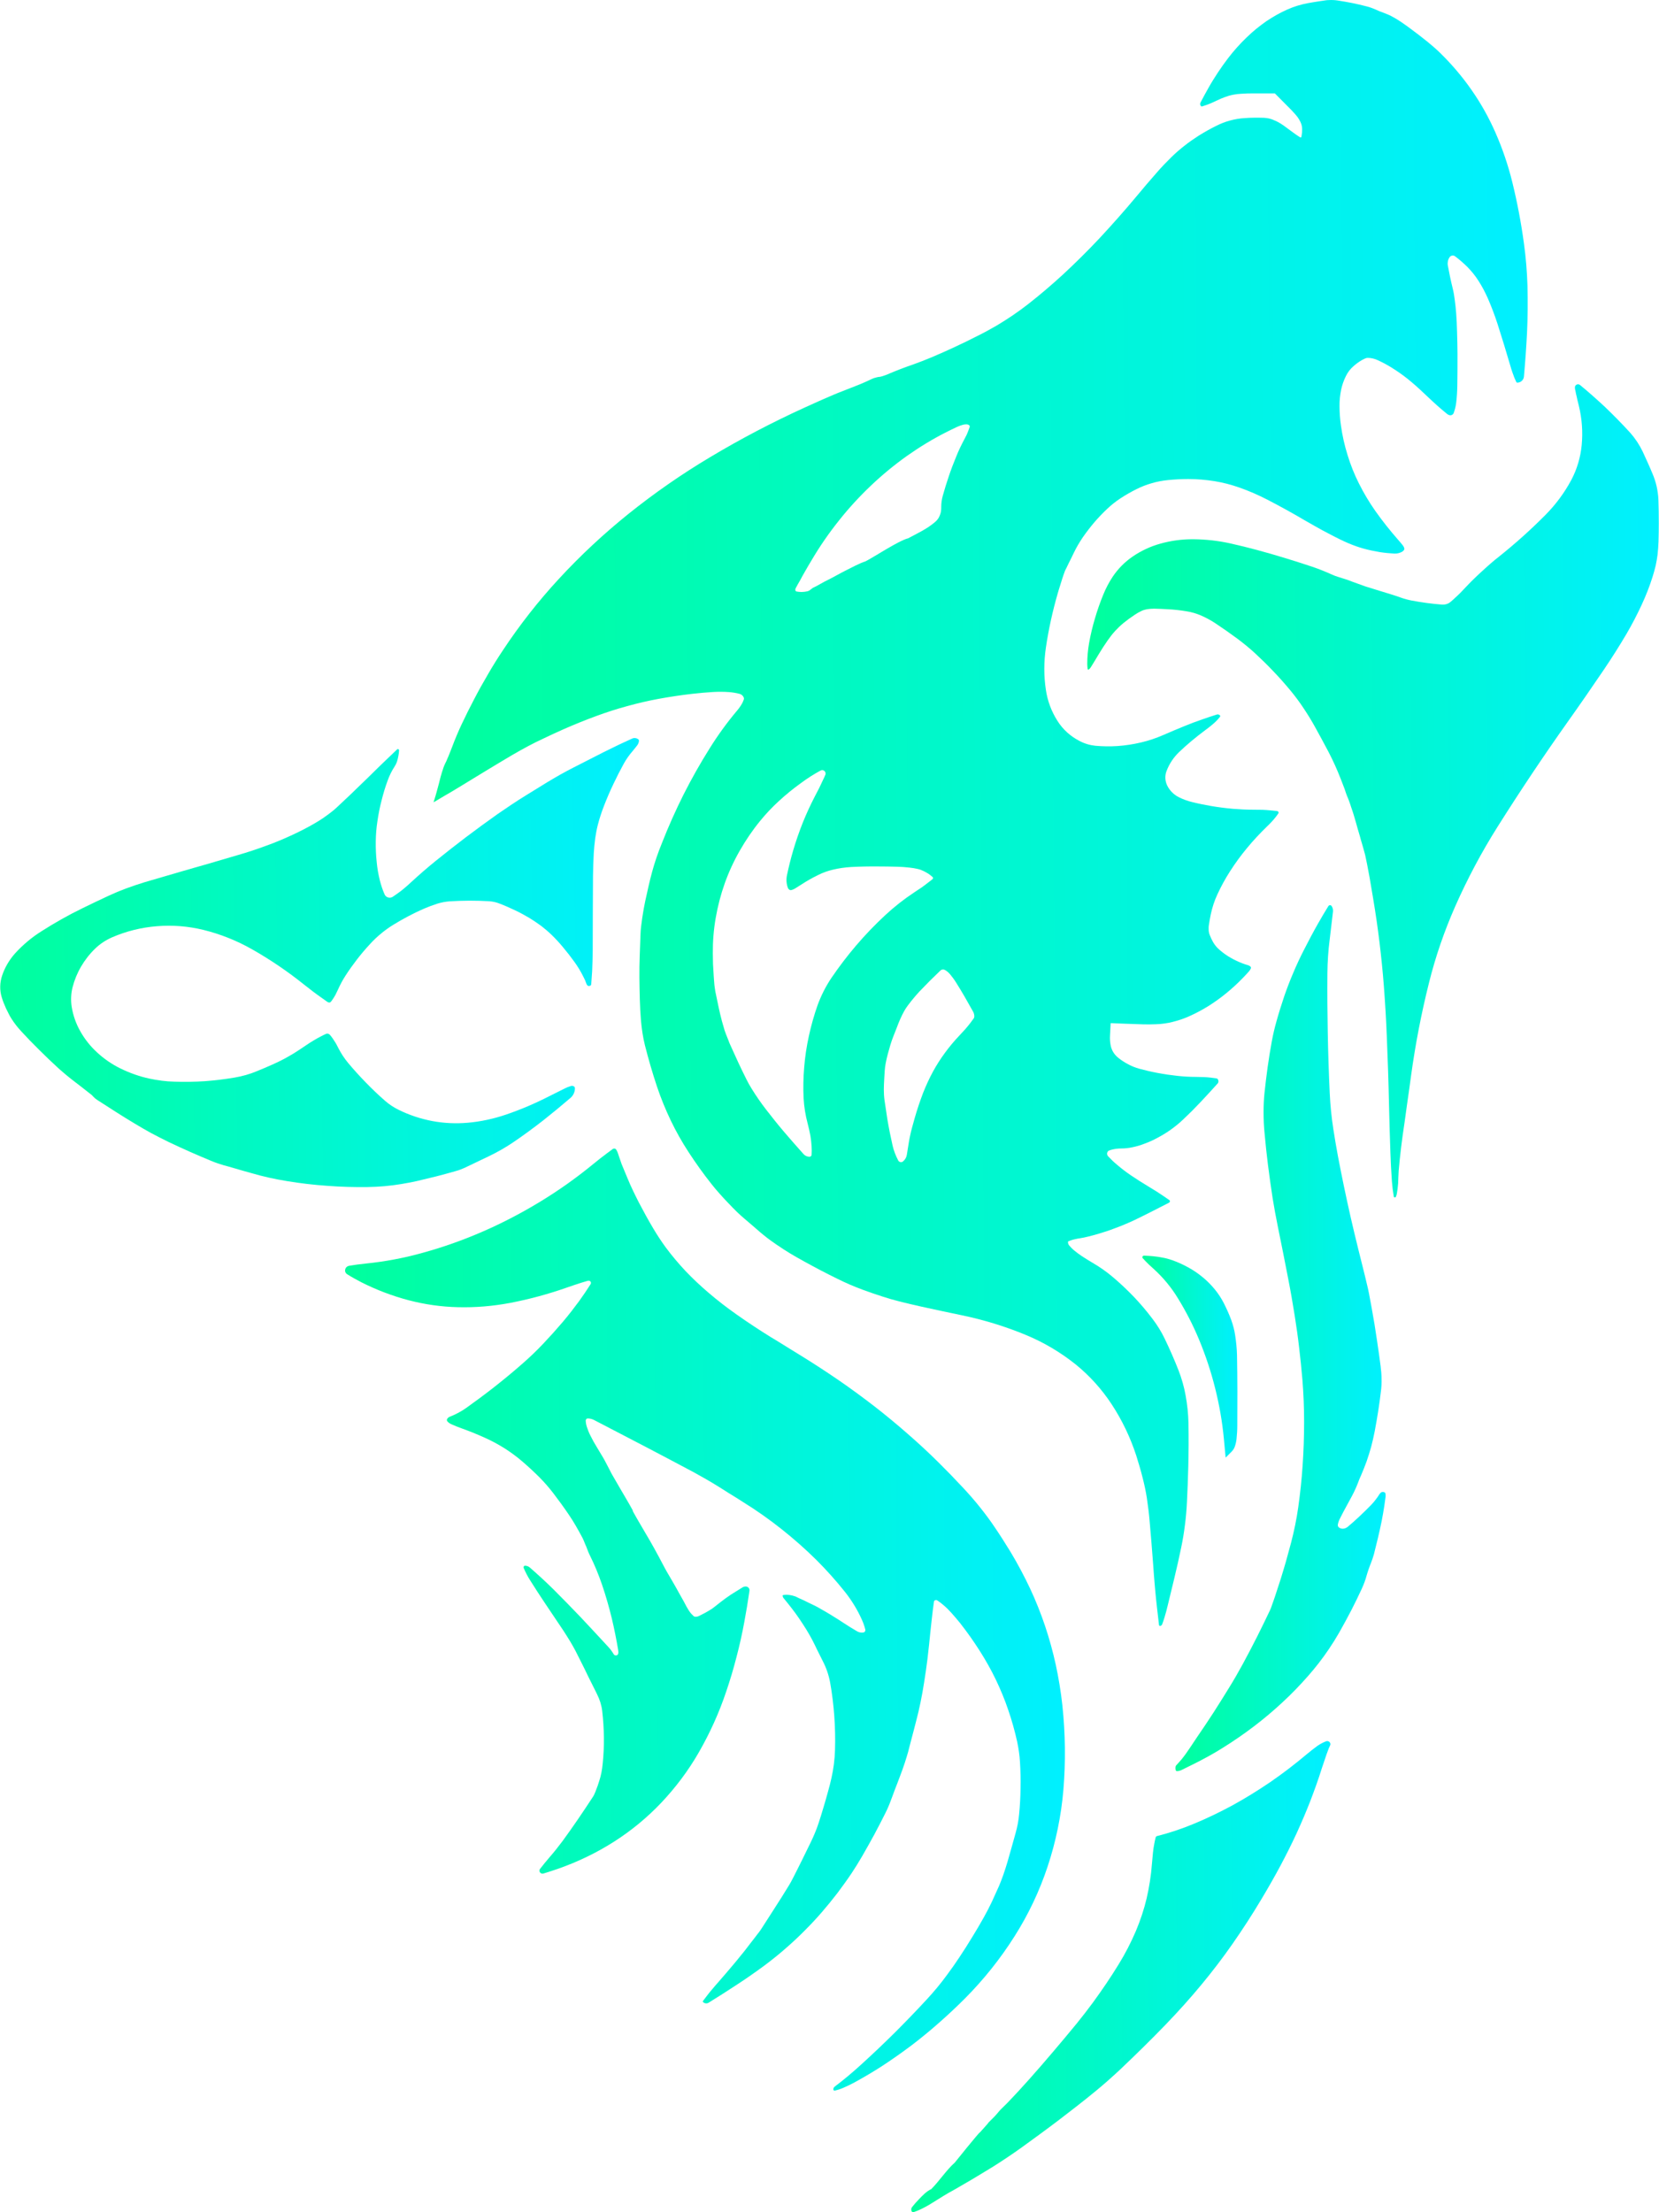 <?xml version="1.0" encoding="UTF-8"?>
<!DOCTYPE svg PUBLIC "-//W3C//DTD SVG 1.1//EN" "http://www.w3.org/Graphics/SVG/1.1/DTD/svg11.dtd">
<!-- Creator: CorelDRAW -->
<svg xmlns="http://www.w3.org/2000/svg" xml:space="preserve" width="384px" height="512px" version="1.1" style="shape-rendering:geometricPrecision; text-rendering:geometricPrecision; image-rendering:optimizeQuality; fill-rule:evenodd; clip-rule:evenodd"
viewBox="0 0 177.98 237.37"
 xmlns:xlink="http://www.w3.org/1999/xlink"
 xmlns:xodm="http://www.corel.com/coreldraw/odm/2003">
 <defs>
  <style type="text/css">
   <![CDATA[
    .fil3 {fill:url(#id0);fill-rule:nonzero}
    .fil4 {fill:url(#id1);fill-rule:nonzero}
    .fil5 {fill:url(#id2);fill-rule:nonzero}
    .fil6 {fill:url(#id3);fill-rule:nonzero}
    .fil0 {fill:url(#id4);fill-rule:nonzero}
    .fil1 {fill:url(#id5);fill-rule:nonzero}
    .fil2 {fill:url(#id6);fill-rule:nonzero}
   ]]>
  </style>
  <linearGradient id="id0" gradientUnits="userSpaceOnUse" x1="148.67" y1="143.56" x2="126.11" y2="143.61">
   <stop offset="0" style="stop-opacity:1; stop-color:#00F0FF"/>
   <stop offset="1" style="stop-opacity:1; stop-color:#00FF9D"/>
  </linearGradient>
  <linearGradient id="id1" gradientUnits="userSpaceOnUse" xlink:href="#id0" x1="114.25" y1="173.49" x2="37.01" y2="174.07">
  </linearGradient>
  <linearGradient id="id2" gradientUnits="userSpaceOnUse" xlink:href="#id0" x1="132.76" y1="145.54" x2="122.56" y2="145.59">
  </linearGradient>
  <linearGradient id="id3" gradientUnits="userSpaceOnUse" xlink:href="#id0" x1="142.74" y1="211.89" x2="97.76" y2="212.29">
  </linearGradient>
  <linearGradient id="id4" gradientUnits="userSpaceOnUse" xlink:href="#id0" x1="163.91" y1="86.84" x2="46.5" y2="87.62">
  </linearGradient>
  <linearGradient id="id5" gradientUnits="userSpaceOnUse" xlink:href="#id0" x1="177.98" y1="84.65" x2="116.65" y2="85.07">
  </linearGradient>
  <linearGradient id="id6" gradientUnits="userSpaceOnUse" xlink:href="#id0" x1="68.54" y1="102.81" x2="0.01" y2="103.76">
  </linearGradient>
 </defs>
 <g id="Слой_x0020_1">
  <g id="_1822815077936">
   <path id="path5" class="fil0" d="M140.37 0.33c-0.77,0.14 -1.53,0.37 -2.25,0.69 -0.78,0.35 -1.53,0.77 -2.24,1.25 -0.76,0.53 -1.48,1.11 -2.14,1.76 -0.71,0.68 -1.36,1.41 -1.96,2.19 -0.39,0.51 -0.76,1.03 -1.11,1.56 -0.36,0.55 -0.71,1.1 -1.03,1.68 -0.29,0.51 -0.57,1.03 -0.84,1.55 -0.07,0.13 -0.04,0.28 0.06,0.38 0.03,0.03 0.07,0.04 0.11,0.03 0.15,-0.05 0.3,-0.1 0.45,-0.15 0.18,-0.06 0.36,-0.14 0.54,-0.21 0.2,-0.09 0.4,-0.18 0.61,-0.28 0.29,-0.14 0.59,-0.27 0.9,-0.38 0.27,-0.1 0.54,-0.18 0.81,-0.23 0.3,-0.06 0.61,-0.1 0.91,-0.11 0.42,-0.03 0.85,-0.04 1.27,-0.04l2.32 0 1.46 1.47c0.25,0.24 0.49,0.5 0.72,0.76 0.16,0.18 0.31,0.37 0.43,0.58 0.1,0.16 0.18,0.33 0.24,0.51 0.05,0.17 0.08,0.34 0.08,0.51 0,0.12 -0.01,0.23 -0.01,0.35 -0.01,0.09 -0.02,0.19 -0.04,0.29 -0.01,0.07 -0.02,0.15 -0.04,0.22 -0.01,0.02 -0.03,0.04 -0.06,0.04 -0.03,0 -0.07,-0.01 -0.09,-0.03 -0.14,-0.09 -0.27,-0.18 -0.41,-0.27 -0.16,-0.11 -0.31,-0.22 -0.47,-0.34 -0.18,-0.13 -0.35,-0.26 -0.53,-0.39 -0.21,-0.17 -0.44,-0.32 -0.67,-0.47 -0.2,-0.12 -0.4,-0.23 -0.62,-0.32 -0.19,-0.09 -0.38,-0.16 -0.58,-0.21 -0.19,-0.04 -0.38,-0.07 -0.57,-0.08 -0.68,-0.02 -1.37,-0.02 -2.05,0.03 -0.54,0.03 -1.07,0.12 -1.59,0.26 -0.53,0.14 -1.03,0.34 -1.52,0.59 -0.63,0.31 -1.24,0.66 -1.84,1.03 -0.53,0.34 -1.05,0.7 -1.54,1.09 -0.49,0.38 -0.95,0.78 -1.4,1.22 -0.54,0.53 -1.07,1.08 -1.57,1.66 -0.75,0.85 -1.49,1.72 -2.21,2.59 -1.27,1.52 -2.59,3.01 -3.94,4.46 -1.26,1.34 -2.56,2.63 -3.91,3.88 -1.21,1.11 -2.45,2.17 -3.74,3.18 -1.09,0.85 -2.23,1.62 -3.41,2.32 -0.66,0.38 -1.33,0.75 -2.02,1.09 -0.8,0.41 -1.62,0.81 -2.44,1.19 -0.82,0.38 -1.64,0.75 -2.47,1.1 -0.69,0.29 -1.39,0.56 -2.09,0.81 -0.21,0.07 -0.42,0.15 -0.63,0.22 -0.23,0.09 -0.46,0.17 -0.69,0.26 -0.21,0.08 -0.42,0.17 -0.63,0.25 -0.15,0.06 -0.31,0.13 -0.46,0.19 -0.12,0.06 -0.25,0.11 -0.38,0.16 -0.12,0.04 -0.25,0.09 -0.37,0.13 -0.11,0.03 -0.19,0.06 -0.3,0.08 -0.07,0.01 -0.12,0.01 -0.19,0.02 -0.05,0.01 -0.13,0.03 -0.18,0.04 -0.07,0.02 -0.15,0.04 -0.22,0.06 -0.08,0.02 -0.16,0.05 -0.24,0.09 -0.07,0.03 -0.15,0.06 -0.22,0.1 -0.1,0.05 -0.2,0.1 -0.3,0.14 -0.18,0.08 -0.36,0.16 -0.54,0.24 -0.21,0.09 -0.43,0.17 -0.64,0.26 -0.22,0.09 -0.44,0.18 -0.66,0.26 -0.43,0.17 -0.86,0.34 -1.3,0.51 -0.29,0.12 -0.59,0.24 -0.88,0.37 -0.33,0.14 -0.65,0.28 -0.97,0.42 -0.58,0.26 -1.15,0.52 -1.73,0.78 -3.49,1.59 -6.89,3.37 -10.18,5.34 -3.07,1.83 -6,3.87 -8.79,6.11 -2.63,2.12 -5.11,4.43 -7.4,6.91 -2.23,2.41 -4.25,4.99 -6.06,7.73 -0.54,0.81 -1.06,1.64 -1.55,2.49 -0.53,0.9 -1.04,1.81 -1.52,2.74 -0.47,0.89 -0.91,1.78 -1.34,2.69 -0.36,0.77 -0.69,1.55 -0.99,2.35 -0.07,0.18 -0.14,0.36 -0.21,0.54 -0.08,0.19 -0.15,0.37 -0.22,0.55 -0.07,0.15 -0.14,0.31 -0.2,0.47 -0.05,0.09 -0.09,0.18 -0.14,0.28 -0.04,0.08 -0.08,0.17 -0.12,0.27 -0.05,0.13 -0.1,0.27 -0.14,0.41 -0.06,0.16 -0.11,0.32 -0.15,0.48 -0.05,0.15 -0.09,0.31 -0.13,0.46 -0.04,0.16 -0.08,0.32 -0.12,0.48 -0.05,0.17 -0.09,0.35 -0.14,0.52 -0.04,0.16 -0.09,0.32 -0.13,0.48 -0.03,0.12 -0.07,0.24 -0.1,0.35l-0.22 0.72 1.21 -0.72c0.23,-0.13 0.46,-0.27 0.69,-0.4l1.24 -0.75 1.44 -0.88 1.48 -0.9c0.8,-0.48 1.59,-0.96 2.39,-1.43 0.56,-0.33 1.13,-0.64 1.7,-0.95 0.54,-0.29 1.09,-0.56 1.65,-0.82 0.72,-0.35 1.45,-0.68 2.19,-1.01 1.14,-0.5 2.3,-0.97 3.47,-1.4 1.09,-0.4 2.19,-0.76 3.31,-1.06 1.11,-0.31 2.23,-0.57 3.36,-0.78 1.2,-0.22 2.41,-0.4 3.61,-0.54 0.76,-0.09 1.52,-0.15 2.27,-0.2 0.56,-0.03 1.12,-0.03 1.68,0.01 0.39,0.03 0.77,0.09 1.15,0.19 0.2,0.05 0.37,0.2 0.45,0.4 0.02,0.07 0.03,0.14 0,0.21 -0.04,0.12 -0.09,0.24 -0.15,0.36 -0.07,0.14 -0.16,0.28 -0.25,0.41 -0.1,0.15 -0.2,0.28 -0.32,0.42 -1.07,1.27 -2.05,2.62 -2.93,4.03 -1.02,1.62 -1.96,3.29 -2.82,4.99 -0.84,1.68 -1.61,3.4 -2.3,5.16 -0.95,2.32 -1.29,3.91 -1.81,6.28 -0.18,0.84 -0.48,2.64 -0.5,3.5 -0.05,1.56 -0.14,3.14 -0.12,4.7 0.02,1.56 0.04,3.07 0.17,4.63 0.08,0.86 0.21,1.77 0.42,2.61 0.38,1.5 0.81,2.98 1.3,4.45 0.42,1.25 0.92,2.47 1.49,3.66 0.56,1.16 1.19,2.28 1.89,3.35 0.78,1.2 1.61,2.36 2.5,3.48 0.26,0.33 0.53,0.65 0.81,0.96 0.31,0.36 0.63,0.7 0.96,1.04 0.31,0.33 0.63,0.66 0.95,0.97 0.26,0.25 0.53,0.49 0.8,0.72 0.23,0.19 0.45,0.39 0.68,0.58 0.2,0.17 0.4,0.34 0.59,0.51 0.17,0.15 0.34,0.29 0.51,0.44 0.04,0.03 0.23,0.18 0.27,0.22 0.48,0.4 0.96,0.73 1.38,1.02 1.06,0.73 1.88,1.21 3.01,1.83 1.16,0.64 2.34,1.26 3.53,1.84 0.88,0.44 1.79,0.83 2.71,1.17 0.69,0.25 1.39,0.5 2.09,0.72 0.61,0.2 1.22,0.38 1.83,0.53 0.79,0.2 1.58,0.39 2.37,0.56 1.45,0.32 2.9,0.63 4.35,0.93 2.35,0.49 4.64,1.19 6.86,2.11 1.91,0.79 3.7,1.85 5.32,3.14 1.51,1.22 2.82,2.67 3.89,4.3 1.12,1.71 2.01,3.57 2.64,5.51 0.25,0.8 0.49,1.6 0.69,2.41 0.18,0.7 0.33,1.4 0.44,2.1 0.13,0.87 0.24,1.74 0.31,2.61 0.13,1.47 0.25,2.94 0.36,4.41 0.06,0.89 0.13,1.79 0.21,2.68 0.06,0.72 0.14,1.44 0.22,2.16 0.07,0.6 0.14,1.21 0.21,1.81 0.01,0.06 0.07,0.1 0.13,0.09 0.1,-0.02 0.18,-0.09 0.21,-0.18 0.09,-0.24 0.18,-0.49 0.25,-0.74 0.13,-0.43 0.25,-0.86 0.35,-1.3 0.24,-0.97 0.47,-1.93 0.7,-2.89 0.27,-1.1 0.51,-2.2 0.74,-3.3 0.17,-0.8 0.3,-1.6 0.4,-2.41 0.11,-0.83 0.18,-1.67 0.22,-2.52 0.06,-1.24 0.11,-2.49 0.14,-3.73 0.04,-1.56 0.05,-3.13 0.02,-4.69 -0.02,-1.01 -0.13,-2.01 -0.31,-2.99 -0.16,-0.91 -0.42,-1.8 -0.75,-2.66 -0.45,-1.15 -0.95,-2.29 -1.49,-3.41 -0.36,-0.75 -0.8,-1.46 -1.31,-2.13 -0.61,-0.81 -1.27,-1.59 -1.97,-2.33 -0.72,-0.75 -1.47,-1.46 -2.26,-2.13 -0.68,-0.58 -1.41,-1.09 -2.18,-1.54 -0.4,-0.24 -0.8,-0.48 -1.19,-0.74 -0.28,-0.19 -0.56,-0.39 -0.82,-0.61 -0.18,-0.15 -0.35,-0.32 -0.5,-0.5 -0.1,-0.11 -0.15,-0.25 -0.15,-0.39 0,-0.04 0.03,-0.08 0.06,-0.09 0.1,-0.04 0.21,-0.08 0.31,-0.11 0.13,-0.05 0.27,-0.08 0.41,-0.11 0.16,-0.04 0.32,-0.07 0.48,-0.09 0.31,-0.05 0.62,-0.11 0.92,-0.19 0.37,-0.09 0.74,-0.19 1.1,-0.3 0.41,-0.12 0.81,-0.25 1.22,-0.39 0.42,-0.16 0.85,-0.31 1.27,-0.48 0.44,-0.18 0.88,-0.37 1.31,-0.57 0.61,-0.29 1.21,-0.59 1.82,-0.9 0.64,-0.33 1.29,-0.66 1.94,-0.99 0.06,-0.03 0.1,-0.1 0.1,-0.17 0,-0.04 -0.02,-0.08 -0.06,-0.11 -0.2,-0.14 -0.41,-0.28 -0.61,-0.42 -0.25,-0.17 -0.49,-0.33 -0.74,-0.49 -0.29,-0.18 -0.59,-0.36 -0.88,-0.54 -0.65,-0.39 -1.3,-0.8 -1.93,-1.23 -0.5,-0.34 -0.98,-0.71 -1.45,-1.11 -0.34,-0.28 -0.66,-0.59 -0.97,-0.92 -0.12,-0.13 -0.14,-0.32 -0.04,-0.48 0.03,-0.06 0.09,-0.11 0.16,-0.13 0.11,-0.05 0.23,-0.08 0.35,-0.11 0.15,-0.04 0.3,-0.06 0.45,-0.08 0.16,-0.02 0.33,-0.03 0.49,-0.03 0.4,0 0.8,-0.04 1.2,-0.13 0.45,-0.09 0.89,-0.22 1.32,-0.39 0.47,-0.17 0.93,-0.38 1.37,-0.62 0.47,-0.25 0.92,-0.52 1.35,-0.82 0.5,-0.35 0.98,-0.74 1.42,-1.16 0.64,-0.6 1.26,-1.22 1.86,-1.86 0.61,-0.65 1.22,-1.31 1.82,-1.98 0.12,-0.12 0.13,-0.31 0.04,-0.45 -0.03,-0.06 -0.09,-0.1 -0.15,-0.11 -0.21,-0.03 -0.41,-0.06 -0.61,-0.08 -0.25,-0.03 -0.5,-0.05 -0.76,-0.06 -0.28,-0.01 -0.57,-0.02 -0.86,-0.02 -0.65,0 -1.31,-0.04 -1.96,-0.11 -0.73,-0.08 -1.44,-0.18 -2.16,-0.32 -0.65,-0.12 -1.31,-0.28 -1.95,-0.45 -0.45,-0.13 -0.88,-0.3 -1.28,-0.53 -0.33,-0.18 -0.64,-0.38 -0.94,-0.62 -0.23,-0.18 -0.42,-0.39 -0.57,-0.64 -0.14,-0.24 -0.24,-0.5 -0.28,-0.77 -0.06,-0.33 -0.08,-0.66 -0.06,-0.99l0.07 -1.34 1.19 0.05c0.76,0.03 1.53,0.06 2.3,0.08 0.44,0.01 0.89,0.01 1.33,-0.01 0.32,-0.01 0.64,-0.03 0.96,-0.08 0.31,-0.04 0.61,-0.1 0.91,-0.18 0.65,-0.16 1.28,-0.38 1.88,-0.66 0.68,-0.31 1.32,-0.66 1.95,-1.05 0.66,-0.42 1.29,-0.87 1.9,-1.37 0.61,-0.5 1.2,-1.04 1.75,-1.61 0.23,-0.24 0.45,-0.47 0.67,-0.72 0.08,-0.09 0.15,-0.2 0.2,-0.31 0.03,-0.07 0.02,-0.15 -0.03,-0.2 -0.07,-0.07 -0.16,-0.12 -0.25,-0.15 -0.43,-0.12 -0.84,-0.28 -1.24,-0.47 -0.39,-0.18 -0.76,-0.39 -1.12,-0.63 -0.31,-0.21 -0.61,-0.45 -0.89,-0.71 -0.22,-0.22 -0.41,-0.47 -0.56,-0.75 -0.12,-0.21 -0.22,-0.44 -0.31,-0.67 -0.07,-0.17 -0.11,-0.35 -0.12,-0.52 -0.01,-0.21 -0.01,-0.42 0.03,-0.62 0.05,-0.36 0.12,-0.72 0.19,-1.07 0.16,-0.76 0.4,-1.5 0.73,-2.2 0.39,-0.84 0.84,-1.66 1.34,-2.44 0.56,-0.87 1.16,-1.7 1.82,-2.49 0.67,-0.82 1.4,-1.59 2.16,-2.33 0.18,-0.17 0.35,-0.34 0.51,-0.52 0.14,-0.15 0.28,-0.31 0.41,-0.48 0.1,-0.13 0.2,-0.26 0.29,-0.4 0.03,-0.04 0.03,-0.1 0,-0.15 -0.03,-0.06 -0.09,-0.09 -0.15,-0.1 -0.24,-0.03 -0.47,-0.05 -0.71,-0.07 -0.29,-0.03 -0.57,-0.05 -0.86,-0.06 -0.33,-0.01 -0.66,-0.01 -1,-0.01 -0.73,0 -1.47,-0.04 -2.21,-0.1 -0.77,-0.07 -1.54,-0.17 -2.31,-0.3 -0.69,-0.12 -1.38,-0.26 -2.06,-0.43 -0.48,-0.12 -0.94,-0.29 -1.38,-0.51 -0.54,-0.27 -0.98,-0.71 -1.25,-1.25 -0.24,-0.5 -0.27,-1.08 -0.06,-1.59 0.29,-0.75 0.74,-1.43 1.32,-1.99 0.88,-0.84 1.82,-1.62 2.8,-2.35 0.24,-0.17 0.48,-0.36 0.71,-0.55 0.19,-0.15 0.37,-0.32 0.54,-0.49 0.12,-0.13 0.24,-0.26 0.35,-0.4 0.04,-0.05 0.04,-0.13 -0.01,-0.17 -0.09,-0.09 -0.22,-0.12 -0.33,-0.08 -0.52,0.16 -1.04,0.34 -1.56,0.52 -0.64,0.22 -1.28,0.46 -1.91,0.72 -0.77,0.31 -1.54,0.64 -2.3,0.97 -0.76,0.33 -1.54,0.59 -2.34,0.78 -0.84,0.2 -1.7,0.33 -2.55,0.39 -0.79,0.05 -1.57,0.04 -2.36,-0.03 -0.59,-0.06 -1.17,-0.23 -1.7,-0.51 -0.98,-0.5 -1.81,-1.25 -2.39,-2.18 -0.64,-1.01 -1.06,-2.14 -1.23,-3.31 -0.23,-1.5 -0.22,-3.03 0,-4.53 0.29,-1.97 0.72,-3.91 1.27,-5.82 0.08,-0.27 0.16,-0.55 0.25,-0.82 0.08,-0.26 0.16,-0.51 0.24,-0.77 0.07,-0.21 0.14,-0.43 0.22,-0.64 0.03,-0.1 0.07,-0.19 0.11,-0.28 0.04,-0.08 0.09,-0.17 0.13,-0.25l0.23 -0.48 0.28 -0.56 0.28 -0.58c0.27,-0.56 0.59,-1.1 0.94,-1.62 0.39,-0.56 0.81,-1.11 1.26,-1.64 0.44,-0.51 0.91,-1 1.4,-1.46 0.43,-0.4 0.89,-0.77 1.38,-1.09 0.56,-0.37 1.14,-0.7 1.74,-1 0.52,-0.26 1.06,-0.47 1.62,-0.63 0.57,-0.17 1.16,-0.28 1.76,-0.34 0.71,-0.07 1.43,-0.11 2.16,-0.11 0.95,0 1.9,0.08 2.84,0.23 0.91,0.15 1.8,0.38 2.67,0.69 1.03,0.36 2.03,0.8 3,1.3 1.35,0.7 2.68,1.43 3.98,2.2 0.41,0.24 0.82,0.47 1.23,0.7 0.44,0.25 0.88,0.49 1.33,0.72 0.41,0.22 0.83,0.43 1.25,0.64 0.3,0.15 0.61,0.29 0.92,0.42 0.52,0.22 1.05,0.41 1.59,0.56 0.58,0.16 1.16,0.28 1.75,0.38 0.52,0.08 1.04,0.13 1.57,0.16 0.29,0.01 0.58,-0.06 0.83,-0.2 0.08,-0.05 0.15,-0.11 0.2,-0.19 0.04,-0.06 0.05,-0.14 0.02,-0.21 -0.03,-0.11 -0.09,-0.21 -0.17,-0.31 -0.16,-0.2 -0.32,-0.39 -0.49,-0.58 -0.86,-0.98 -1.67,-2 -2.42,-3.06 -0.67,-0.95 -1.26,-1.94 -1.78,-2.98 -0.49,-0.97 -0.89,-1.98 -1.21,-3.02 -0.33,-1.05 -0.57,-2.12 -0.72,-3.21 -0.1,-0.69 -0.15,-1.38 -0.15,-2.08 -0.01,-0.6 0.06,-1.19 0.18,-1.78 0.11,-0.5 0.28,-0.98 0.51,-1.44 0.2,-0.4 0.47,-0.76 0.81,-1.05 0.13,-0.12 0.28,-0.23 0.42,-0.34 0.14,-0.1 0.29,-0.2 0.44,-0.29 0.13,-0.07 0.26,-0.14 0.4,-0.2 0.08,-0.04 0.17,-0.06 0.26,-0.06 0.38,0 0.75,0.09 1.09,0.25 0.52,0.24 1.03,0.51 1.52,0.82 0.58,0.36 1.15,0.76 1.69,1.19 0.58,0.47 1.15,0.97 1.69,1.49 0.31,0.3 0.63,0.6 0.95,0.89 0.28,0.26 0.57,0.52 0.86,0.77 0.25,0.21 0.49,0.42 0.74,0.62 0.08,0.06 0.16,0.1 0.25,0.12 0.19,0.04 0.37,-0.06 0.44,-0.23 0.12,-0.33 0.21,-0.68 0.26,-1.03 0.08,-0.63 0.12,-1.27 0.13,-1.9 0.02,-1.15 0.02,-2.29 0.02,-3.43 -0.01,-0.81 -0.02,-1.62 -0.05,-2.43 -0.01,-0.63 -0.05,-1.26 -0.09,-1.89 -0.04,-0.51 -0.09,-1.01 -0.16,-1.51 -0.05,-0.41 -0.12,-0.81 -0.22,-1.21 -0.2,-0.81 -0.37,-1.63 -0.52,-2.45 -0.05,-0.3 0.02,-0.62 0.19,-0.87 0.14,-0.2 0.41,-0.24 0.59,-0.1 0.47,0.35 0.9,0.73 1.31,1.13 0.45,0.46 0.86,0.96 1.2,1.5 0.39,0.6 0.72,1.24 1.01,1.89 0.39,0.9 0.74,1.82 1.04,2.75 0.47,1.47 0.93,2.96 1.36,4.44 0.07,0.24 0.14,0.48 0.22,0.71 0.07,0.2 0.14,0.4 0.22,0.6 0.07,0.16 0.14,0.32 0.21,0.47 0.02,0.04 0.06,0.07 0.1,0.07 0.38,0 0.69,-0.29 0.72,-0.66 0.14,-1.55 0.25,-3.11 0.33,-4.66 0.08,-1.69 0.09,-3.38 0.05,-5.07 -0.05,-1.52 -0.17,-3.04 -0.38,-4.55 -0.3,-2.2 -0.71,-4.38 -1.24,-6.54 -0.45,-1.84 -1.06,-3.63 -1.82,-5.36 -0.7,-1.59 -1.54,-3.1 -2.53,-4.52 -0.99,-1.43 -2.12,-2.76 -3.36,-3.98 -0.44,-0.43 -0.91,-0.84 -1.39,-1.23 -0.63,-0.51 -1.26,-0.99 -1.91,-1.47 -0.64,-0.47 -1.28,-0.93 -1.98,-1.29 -0.17,-0.09 -0.1,-0.06 -0.34,-0.16 -0.13,-0.06 -0.3,-0.13 -0.34,-0.14 -0.1,-0.03 -0.19,-0.08 -0.28,-0.11 -0.12,-0.05 -0.21,-0.07 -0.35,-0.13 -0.12,-0.06 -0.26,-0.11 -0.38,-0.17 -0.32,-0.14 -0.65,-0.26 -0.98,-0.34 -0.52,-0.14 -1.03,-0.25 -1.55,-0.36 -0.52,-0.1 -1.03,-0.19 -1.55,-0.27 -0.33,-0.05 -0.65,-0.06 -0.97,-0.04 -0.12,0 -0.23,0.01 -0.34,0.03 -0.18,0.02 -0.37,0.05 -0.55,0.08 -0.21,0.03 -0.43,0.06 -0.64,0.1 -0.21,0.03 -0.43,0.07 -0.64,0.11l0 0zm-38.44 104.21c0.23,0.28 0.45,0.57 0.64,0.88 0.32,0.51 0.63,1.02 0.93,1.54 0.31,0.54 0.61,1.07 0.91,1.61 0.08,0.15 0.12,0.32 0.12,0.49 0,0.08 -0.02,0.16 -0.07,0.22 -0.13,0.18 -0.26,0.36 -0.39,0.53 -0.17,0.22 -0.34,0.42 -0.52,0.63 -0.2,0.22 -0.4,0.44 -0.61,0.66 -0.56,0.59 -1.09,1.22 -1.57,1.88 -0.47,0.64 -0.9,1.31 -1.28,2.01 -0.4,0.74 -0.75,1.5 -1.06,2.29 -0.34,0.89 -0.64,1.79 -0.9,2.7 -0.1,0.36 -0.2,0.72 -0.3,1.08 -0.06,0.23 -0.12,0.47 -0.17,0.71 -0.06,0.26 -0.11,0.52 -0.15,0.77 -0.08,0.46 -0.15,0.91 -0.22,1.36 -0.04,0.28 -0.19,0.54 -0.41,0.72 -0.16,0.14 -0.4,0.09 -0.51,-0.09 -0.27,-0.51 -0.48,-1.05 -0.61,-1.61 -0.21,-0.93 -0.4,-1.87 -0.56,-2.82 -0.11,-0.69 -0.21,-1.38 -0.31,-2.07 -0.05,-0.37 -0.07,-0.75 -0.07,-1.12 0,-0.36 0.02,-0.74 0.04,-1.08 0.03,-0.57 0.05,-1.24 0.17,-1.8 0.13,-0.65 0.3,-1.27 0.49,-1.9 0.2,-0.68 0.45,-1.23 0.7,-1.89 0.22,-0.6 0.49,-1.23 0.8,-1.78 0.22,-0.39 0.5,-0.74 0.76,-1.07 0.27,-0.34 0.55,-0.66 0.84,-0.98 0.37,-0.39 0.74,-0.77 1.12,-1.15 0.38,-0.38 0.76,-0.75 1.15,-1.12 0.08,-0.08 0.19,-0.12 0.3,-0.12 0.05,0 0.1,0.01 0.14,0.04 0.07,0.03 0.14,0.07 0.2,0.11 0.07,0.05 0.14,0.11 0.21,0.17 0.06,0.06 0.13,0.13 0.19,0.2zm-13.36 -21.54c0,0.06 -0.01,0.11 -0.04,0.17 -0.09,0.22 -0.19,0.43 -0.3,0.65 -0.11,0.25 -0.24,0.51 -0.36,0.76 -0.15,0.29 -0.29,0.57 -0.44,0.85 -0.48,0.92 -0.91,1.86 -1.3,2.82 -0.39,0.98 -0.74,1.99 -1.04,3.01 -0.26,0.88 -0.48,1.78 -0.67,2.68 -0.09,0.45 -0.05,0.92 0.11,1.34 0.03,0.08 0.09,0.14 0.16,0.19 0.06,0.04 0.14,0.05 0.22,0.03 0.13,-0.03 0.25,-0.09 0.36,-0.15 0.24,-0.15 0.47,-0.29 0.7,-0.44 0.58,-0.38 1.18,-0.72 1.8,-1.02 0.51,-0.26 1.05,-0.45 1.61,-0.58 0.63,-0.15 1.28,-0.24 1.93,-0.28 0.96,-0.05 1.92,-0.07 2.88,-0.06 0.68,0 1.37,0.01 2.05,0.03 0.44,0.01 0.88,0.04 1.31,0.09 0.31,0.03 0.61,0.08 0.91,0.15 0.24,0.05 0.46,0.14 0.68,0.25 0.14,0.07 0.26,0.14 0.38,0.21 0.11,0.07 0.2,0.13 0.3,0.21 0.08,0.06 0.15,0.12 0.23,0.19 0.03,0.03 0.05,0.07 0.05,0.11 0,0.05 -0.02,0.1 -0.06,0.13 -0.18,0.14 -0.35,0.28 -0.53,0.41 -0.21,0.17 -0.42,0.32 -0.64,0.48 -0.25,0.17 -0.51,0.34 -0.77,0.51 -1.1,0.73 -2.14,1.54 -3.11,2.44 -1.11,1.03 -2.16,2.12 -3.14,3.27 -0.94,1.1 -1.82,2.26 -2.64,3.46 -0.62,0.92 -1.12,1.91 -1.5,2.95 -0.38,1.08 -0.69,2.18 -0.93,3.29 -0.25,1.13 -0.42,2.27 -0.51,3.42 -0.09,1.08 -0.11,2.17 -0.06,3.25 0.05,0.93 0.2,1.85 0.44,2.75 0.11,0.43 0.21,0.86 0.29,1.29 0.06,0.38 0.11,0.77 0.13,1.16 0.02,0.3 0.02,0.6 0,0.89 -0.01,0.12 -0.11,0.21 -0.22,0.21 -0.25,0 -0.48,-0.1 -0.65,-0.29 -0.69,-0.77 -1.37,-1.55 -2.05,-2.34 -0.69,-0.81 -1.35,-1.64 -2,-2.48 -0.53,-0.69 -1.02,-1.4 -1.48,-2.14 -0.22,-0.35 -0.43,-0.72 -0.61,-1.09 -0.3,-0.6 -0.59,-1.2 -0.87,-1.8 -0.29,-0.63 -0.58,-1.26 -0.86,-1.89 -0.07,-0.15 -0.13,-0.3 -0.18,-0.45 -0.09,-0.24 -0.17,-0.44 -0.26,-0.65 -0.05,-0.14 -0.1,-0.27 -0.15,-0.41 -0.1,-0.34 -0.2,-0.69 -0.3,-1.04 -0.12,-0.46 -0.23,-0.92 -0.33,-1.38 -0.13,-0.59 -0.25,-1.18 -0.37,-1.77 -0.04,-0.23 -0.07,-0.47 -0.1,-0.7 -0.03,-0.35 -0.06,-0.7 -0.08,-1.06 -0.03,-0.39 -0.05,-0.79 -0.07,-1.19 -0.01,-0.38 -0.02,-0.77 -0.02,-1.15 -0.01,-1.28 0.09,-2.55 0.31,-3.8 0.22,-1.26 0.54,-2.5 0.97,-3.71 0.43,-1.21 0.97,-2.38 1.61,-3.5 0.64,-1.12 1.37,-2.2 2.19,-3.2 0.61,-0.75 1.28,-1.46 2,-2.12 0.76,-0.7 1.57,-1.36 2.41,-1.96 0.66,-0.49 1.35,-0.93 2.07,-1.32 0.24,-0.14 0.54,0.04 0.54,0.32zm15.44 -37.34c0.02,0.02 0.03,0.05 0.03,0.09 0,0.01 0,0.02 0,0.04 -0.04,0.13 -0.09,0.26 -0.14,0.39 -0.06,0.17 -0.13,0.33 -0.2,0.49 -0.09,0.18 -0.18,0.36 -0.28,0.54 -0.3,0.57 -0.58,1.15 -0.82,1.75 -0.29,0.7 -0.57,1.43 -0.81,2.15 -0.23,0.68 -0.45,1.38 -0.64,2.07 -0.11,0.39 -0.17,0.79 -0.17,1.2 0,0 0,0 0,0 0.01,0.17 -0.01,0.34 -0.03,0.51 -0.03,0.15 -0.07,0.29 -0.13,0.43 -0.05,0.13 -0.12,0.26 -0.2,0.37 -0.09,0.12 -0.19,0.23 -0.3,0.32 -0.21,0.18 -0.44,0.35 -0.67,0.51 -0.26,0.17 -0.52,0.33 -0.79,0.48 -0.47,0.26 -0.96,0.51 -1.43,0.76 -1,0.24 -3.68,2.02 -4.57,2.47 -0.69,0.22 -1.47,0.66 -2.16,1 -0.62,0.31 -1.28,0.7 -1.89,1 -0.49,0.22 -1.12,0.64 -1.61,0.85 -0.09,0.06 -0.17,0.12 -0.24,0.18 -0.1,0.1 -0.23,0.16 -0.37,0.19 -0.19,0.04 -0.39,0.07 -0.58,0.07 -0.01,0 -0.03,0 -0.04,0 -0.17,0 -0.33,-0.02 -0.5,-0.05 -0.09,-0.01 -0.15,-0.09 -0.15,-0.18 0,0 0,0 0,0 0,0 0,0 0,0 0,-0.06 0.01,-0.12 0.04,-0.17 0.14,-0.28 0.32,-0.58 0.48,-0.86 0.17,-0.33 0.37,-0.68 0.56,-1.01 0.21,-0.38 0.45,-0.77 0.67,-1.14 0.87,-1.48 1.85,-2.9 2.92,-4.24 1.05,-1.33 2.21,-2.59 3.44,-3.76 1.21,-1.15 2.51,-2.22 3.87,-3.19 1.35,-0.95 2.77,-1.82 4.24,-2.56 0.36,-0.18 0.74,-0.37 1.11,-0.54 0.21,-0.1 0.43,-0.18 0.65,-0.24 0.11,-0.03 0.23,-0.05 0.35,-0.05 0.02,0 0.05,0 0.07,0 0.11,0.01 0.21,0.05 0.29,0.13z"/>
   <path id="path9" class="fil1" d="M168.98 41.58c0,0.05 0,0.1 0.01,0.15 0.04,0.18 0.08,0.35 0.11,0.53 0.05,0.2 0.1,0.41 0.14,0.62 0.06,0.23 0.11,0.46 0.17,0.69 0.33,1.37 0.43,2.78 0.3,4.17 -0.12,1.31 -0.5,2.59 -1.11,3.75 -0.75,1.4 -1.7,2.68 -2.82,3.8 -1.56,1.57 -3.21,3.05 -4.94,4.43 -0.31,0.24 -0.61,0.49 -0.91,0.75 -0.33,0.29 -0.67,0.59 -0.99,0.89 -0.32,0.29 -0.63,0.59 -0.94,0.89 -0.24,0.24 -0.48,0.48 -0.71,0.73 -0.2,0.22 -0.4,0.43 -0.6,0.63 -0.19,0.19 -0.39,0.38 -0.59,0.56 -0.17,0.16 -0.34,0.31 -0.51,0.45 -0.08,0.07 -0.18,0.12 -0.28,0.16 -0.2,0.08 -0.42,0.11 -0.63,0.09 -0.53,-0.04 -1.06,-0.1 -1.59,-0.17 -0.54,-0.07 -1.08,-0.16 -1.61,-0.26 -0.38,-0.07 -0.76,-0.17 -1.13,-0.3 -0.14,-0.05 -0.28,-0.1 -0.42,-0.15 -0.25,-0.08 -0.5,-0.16 -0.75,-0.24 -0.3,-0.09 -0.59,-0.18 -0.88,-0.27 -0.31,-0.09 -0.61,-0.19 -0.91,-0.28 -0.29,-0.09 -0.58,-0.18 -0.87,-0.27 -0.26,-0.09 -0.52,-0.18 -0.78,-0.28 -0.21,-0.07 -0.4,-0.14 -0.61,-0.22 -0.35,-0.14 -0.48,-0.19 -0.83,-0.3 -0.06,-0.02 -0.24,-0.07 -0.32,-0.1 -0.11,-0.03 -0.23,-0.07 -0.35,-0.11 -0.13,-0.04 -0.26,-0.08 -0.39,-0.13 -0.13,-0.05 -0.26,-0.11 -0.38,-0.16 -0.64,-0.29 -1.29,-0.55 -1.95,-0.78 -0.97,-0.32 -1.93,-0.64 -2.9,-0.93 -1.05,-0.32 -2.1,-0.63 -3.15,-0.91 -0.94,-0.25 -1.89,-0.49 -2.84,-0.7 -1.31,-0.29 -2.64,-0.44 -3.98,-0.45 -1.21,-0.01 -2.41,0.15 -3.57,0.48 -1.05,0.29 -2.04,0.76 -2.94,1.37 -0.85,0.58 -1.58,1.32 -2.15,2.17 -0.4,0.61 -0.74,1.25 -1.01,1.92 -0.34,0.83 -0.64,1.68 -0.89,2.54 -0.26,0.87 -0.47,1.75 -0.63,2.64 -0.13,0.74 -0.2,1.5 -0.2,2.25 0,0.18 0.02,0.37 0.04,0.55 0.01,0.06 0.08,0.09 0.13,0.05 0.1,-0.08 0.18,-0.17 0.24,-0.28 0.28,-0.45 0.56,-0.91 0.83,-1.37 0.3,-0.49 0.61,-0.98 0.94,-1.45 0.25,-0.36 0.52,-0.71 0.82,-1.04 0.28,-0.3 0.58,-0.59 0.9,-0.85 0.38,-0.31 0.78,-0.6 1.19,-0.87 0.22,-0.15 0.46,-0.29 0.7,-0.4 0.19,-0.1 0.4,-0.16 0.61,-0.2 0.26,-0.04 0.52,-0.06 0.78,-0.06 0.49,0.01 0.97,0.03 1.45,0.06 0.68,0.03 1.35,0.11 2.02,0.22 0.52,0.08 1.03,0.23 1.51,0.43 0.55,0.24 1.08,0.52 1.58,0.85 0.8,0.53 1.59,1.09 2.37,1.66 0.64,0.48 1.27,0.99 1.86,1.53 0.69,0.64 1.36,1.29 2,1.97 0.65,0.67 1.26,1.37 1.86,2.09 0.51,0.62 0.99,1.27 1.43,1.94 0.42,0.63 0.81,1.27 1.17,1.92 0.5,0.9 0.99,1.81 1.47,2.72 0.48,0.92 0.91,1.88 1.29,2.85 0.22,0.56 0.12,0.32 0.42,1.09 0.05,0.12 0.08,0.26 0.13,0.39 0.05,0.13 0.1,0.3 0.16,0.43 0.07,0.16 0.14,0.33 0.2,0.5 0.08,0.23 0.17,0.47 0.24,0.71 0.09,0.26 0.18,0.52 0.26,0.79 0.07,0.25 0.15,0.5 0.22,0.75 0.07,0.25 0.14,0.5 0.21,0.75 0.08,0.26 0.15,0.52 0.23,0.78 0.06,0.24 0.13,0.47 0.2,0.71 0.05,0.16 0.1,0.32 0.14,0.48 0.08,0.27 0.15,0.53 0.22,0.8 0.07,0.34 0.14,0.67 0.21,1.01 0.09,0.47 0.18,0.95 0.27,1.43 0.13,0.77 0.26,1.54 0.39,2.31 0.26,1.54 0.48,3.08 0.67,4.63 0.19,1.57 0.35,3.14 0.47,4.72 0.14,1.84 0.25,3.68 0.32,5.53 0.1,2.38 0.18,4.76 0.23,7.15 0.04,1.72 0.09,3.44 0.15,5.15 0.03,1.03 0.09,2.05 0.16,3.08 0.04,0.55 0.11,1.1 0.2,1.64 0.01,0.13 0.19,0.14 0.23,0.03 0.05,-0.11 0.08,-0.21 0.1,-0.32 0.03,-0.18 0.06,-0.35 0.08,-0.52 0.02,-0.2 0.04,-0.4 0.06,-0.6 0.01,-0.2 0.02,-0.39 0.02,-0.59 0.01,-0.25 0.02,-0.51 0.04,-0.76 0.03,-0.39 0.07,-0.79 0.11,-1.18 0.05,-0.45 0.1,-0.89 0.15,-1.33 0.05,-0.44 0.11,-0.88 0.17,-1.31 0.07,-0.48 0.14,-0.96 0.21,-1.44l0.24 -1.74 0.25 -1.75c0.06,-0.49 0.13,-0.98 0.2,-1.47 0.46,-3.35 1.1,-6.67 1.92,-9.94 0.7,-2.82 1.65,-5.57 2.82,-8.22 1.31,-2.96 2.83,-5.82 4.56,-8.56 2.41,-3.82 4.92,-7.58 7.53,-11.26 1.31,-1.84 2.59,-3.7 3.86,-5.57 0.85,-1.26 1.67,-2.55 2.44,-3.86 0.59,-1.01 1.13,-2.05 1.62,-3.11 0.45,-0.97 0.84,-1.96 1.16,-2.98 0.13,-0.41 0.24,-0.81 0.34,-1.23 0.08,-0.38 0.15,-0.77 0.2,-1.16 0.05,-0.46 0.08,-0.92 0.1,-1.38 0.02,-0.67 0.03,-1.34 0.03,-2 0,-0.84 -0.01,-1.68 -0.04,-2.52 -0.02,-0.48 -0.09,-0.96 -0.19,-1.42 -0.11,-0.48 -0.26,-0.94 -0.45,-1.38 -0.33,-0.8 -0.69,-1.58 -1.05,-2.36 -0.35,-0.73 -0.8,-1.41 -1.34,-2.02 -0.87,-0.95 -1.78,-1.88 -2.71,-2.77 -0.87,-0.81 -1.76,-1.6 -2.67,-2.35 -0.23,-0.18 -0.56,-0.02 -0.55,0.27l0 0z"/>
   <path id="path10" class="fil2" d="M64.04 81.07c-0.83,0.42 -1.66,0.84 -2.49,1.27 -0.49,0.25 -0.98,0.51 -1.46,0.78 -0.47,0.27 -0.94,0.54 -1.4,0.82 -0.75,0.46 -1.5,0.92 -2.24,1.38 -1.04,0.64 -2.05,1.32 -3.05,2.01 -1.15,0.81 -2.29,1.65 -3.42,2.5 -1.11,0.84 -2.2,1.7 -3.28,2.57 -0.9,0.73 -1.77,1.49 -2.62,2.27 -0.23,0.22 -0.47,0.43 -0.71,0.63 -0.22,0.19 -0.45,0.37 -0.68,0.53 -0.2,0.14 -0.39,0.28 -0.59,0.41 -0.09,0.05 -0.18,0.08 -0.29,0.08 -0.25,0.01 -0.48,-0.14 -0.57,-0.37 -0.21,-0.47 -0.37,-0.97 -0.5,-1.47 -0.16,-0.65 -0.28,-1.31 -0.34,-1.98 -0.08,-0.74 -0.11,-1.48 -0.1,-2.22 0.01,-0.71 0.06,-1.41 0.17,-2.11 0.11,-0.78 0.26,-1.55 0.46,-2.31 0.18,-0.72 0.39,-1.42 0.65,-2.12 0.19,-0.53 0.44,-1.04 0.75,-1.51 0.1,-0.15 0.18,-0.32 0.24,-0.49 0.07,-0.21 0.12,-0.43 0.16,-0.65 0.04,-0.19 0.06,-0.38 0.07,-0.58 0,-0.07 -0.06,-0.14 -0.14,-0.14 -0.02,0 -0.04,0.01 -0.06,0.03l-0.91 0.87c-0.34,0.32 -0.68,0.65 -1.01,0.97 -0.4,0.39 -0.8,0.78 -1.19,1.17 -0.41,0.4 -0.83,0.8 -1.24,1.2 -0.39,0.38 -0.77,0.75 -1.16,1.11 -0.33,0.31 -0.66,0.62 -0.99,0.93 -0.14,0.13 -0.29,0.26 -0.44,0.38 -0.6,0.48 -1.23,0.92 -1.89,1.3 -0.79,0.46 -1.59,0.87 -2.41,1.25 -0.92,0.43 -1.85,0.82 -2.8,1.16 -1.02,0.38 -2.05,0.72 -3.1,1.02l-1.57 0.46 -1.56 0.46 -1.51 0.43 -1.42 0.41c-1.29,0.37 -2.58,0.75 -3.87,1.13 -0.69,0.21 -1.37,0.44 -2.05,0.69 -0.62,0.23 -1.24,0.49 -1.84,0.77 -0.95,0.44 -1.89,0.89 -2.83,1.35 -1.5,0.73 -2.97,1.56 -4.38,2.46 -1.05,0.66 -2,1.46 -2.84,2.38 -0.61,0.69 -1.09,1.49 -1.38,2.36 -0.26,0.76 -0.28,1.58 -0.05,2.34 0.06,0.19 0.12,0.38 0.19,0.56 0.09,0.22 0.18,0.43 0.27,0.64 0.1,0.21 0.2,0.41 0.31,0.62 0.08,0.17 0.18,0.33 0.28,0.49 0.3,0.47 0.64,0.91 1.01,1.31 0.62,0.68 1.26,1.34 1.91,1.98 0.68,0.68 1.38,1.35 2.09,2 0.58,0.52 1.18,1.02 1.8,1.49 0.23,0.18 0.46,0.35 0.69,0.53 0.2,0.16 0.41,0.32 0.61,0.48 0.17,0.13 0.34,0.27 0.51,0.4 0.04,0.04 0.08,0.08 0.11,0.12 0.13,0.15 0.28,0.28 0.45,0.39 0.69,0.45 1.38,0.89 2.07,1.33 0.69,0.44 1.39,0.87 2.09,1.29 0.54,0.32 1.08,0.64 1.63,0.94 0.62,0.33 1.25,0.65 1.88,0.96 0.78,0.37 1.56,0.73 2.35,1.08 0.75,0.33 1.5,0.65 2.25,0.96 0.43,0.18 0.87,0.33 1.32,0.46 0.16,0.04 0.32,0.09 0.48,0.13l0.76 0.22 0.86 0.25 0.86 0.24c1.25,0.37 2.53,0.65 3.82,0.86 1.45,0.24 2.9,0.41 4.37,0.51 1.43,0.11 2.86,0.15 4.29,0.13 1.21,-0.02 2.41,-0.12 3.6,-0.32 0.56,-0.09 1.12,-0.2 1.68,-0.32 0.72,-0.17 1.43,-0.34 2.15,-0.52 0.68,-0.18 1.37,-0.36 2.05,-0.56 0.33,-0.09 0.64,-0.21 0.95,-0.35l0.27 -0.13 0.65 -0.31 0.77 -0.37 0.82 -0.39c0.94,-0.45 1.84,-0.96 2.7,-1.54 1.09,-0.74 2.15,-1.52 3.19,-2.33 1,-0.79 1.98,-1.6 2.95,-2.43 0.3,-0.26 0.47,-0.64 0.47,-1.03 0,-0.09 -0.05,-0.18 -0.14,-0.22 -0.09,-0.04 -0.2,-0.05 -0.3,-0.02 -0.23,0.07 -0.46,0.16 -0.67,0.27 -0.56,0.28 -1.12,0.56 -1.68,0.84 -1.49,0.76 -3.03,1.42 -4.62,1.96 -1.33,0.45 -2.71,0.75 -4.1,0.87 -1.27,0.11 -2.54,0.05 -3.78,-0.18 -1.26,-0.24 -2.48,-0.64 -3.63,-1.21 -0.53,-0.26 -1.03,-0.59 -1.47,-0.98 -0.71,-0.62 -1.39,-1.27 -2.04,-1.94 -0.66,-0.68 -1.3,-1.38 -1.9,-2.1 -0.41,-0.49 -0.76,-1.03 -1.05,-1.59 -0.09,-0.19 -0.19,-0.37 -0.29,-0.55 -0.1,-0.16 -0.2,-0.32 -0.31,-0.48 -0.09,-0.13 -0.19,-0.26 -0.29,-0.38 -0.05,-0.06 -0.11,-0.11 -0.18,-0.13 -0.08,-0.03 -0.17,-0.03 -0.25,0 -0.2,0.09 -0.41,0.19 -0.61,0.3 -0.25,0.13 -0.49,0.26 -0.73,0.41 -0.27,0.16 -0.54,0.33 -0.8,0.51 -0.42,0.29 -0.85,0.57 -1.29,0.85 -0.36,0.22 -0.73,0.43 -1.1,0.63 -0.4,0.21 -0.81,0.41 -1.22,0.59 -0.56,0.25 -1.12,0.49 -1.69,0.72 -0.76,0.32 -1.56,0.54 -2.37,0.68 -1.06,0.18 -2.13,0.31 -3.2,0.39 -1.09,0.07 -2.19,0.09 -3.29,0.05 -0.9,-0.02 -1.79,-0.14 -2.67,-0.33 -1.07,-0.23 -2.1,-0.6 -3.09,-1.08 -0.92,-0.45 -1.78,-1.04 -2.53,-1.74 -0.71,-0.65 -1.32,-1.42 -1.79,-2.26 -0.46,-0.81 -0.77,-1.69 -0.92,-2.61 -0.11,-0.7 -0.08,-1.42 0.09,-2.1 0.2,-0.78 0.5,-1.52 0.91,-2.22 0.41,-0.7 0.91,-1.35 1.5,-1.92 0.53,-0.52 1.16,-0.93 1.84,-1.23 1.53,-0.66 3.15,-1.06 4.81,-1.19 1.67,-0.14 3.34,0 4.96,0.39 1.83,0.45 3.59,1.15 5.23,2.08 1.96,1.11 3.83,2.38 5.59,3.79 0.32,0.25 0.63,0.49 0.95,0.74 0.28,0.21 0.56,0.42 0.85,0.62 0.24,0.17 0.48,0.34 0.72,0.51 0.06,0.04 0.13,0.06 0.2,0.06 0.06,0 0.12,-0.03 0.16,-0.08 0.08,-0.1 0.17,-0.22 0.24,-0.33 0.1,-0.15 0.19,-0.3 0.27,-0.45 0.09,-0.18 0.18,-0.36 0.26,-0.54 0.23,-0.52 0.5,-1.02 0.81,-1.5 0.38,-0.59 0.79,-1.16 1.22,-1.72 0.43,-0.56 0.89,-1.1 1.37,-1.62 0.4,-0.44 0.83,-0.85 1.29,-1.22 0.39,-0.32 0.8,-0.61 1.22,-0.87 0.52,-0.32 1.05,-0.63 1.59,-0.91 0.55,-0.29 1.1,-0.56 1.67,-0.81 0.49,-0.21 0.99,-0.4 1.49,-0.56 0.43,-0.13 0.88,-0.22 1.33,-0.25 0.71,-0.04 1.42,-0.07 2.12,-0.07 0.7,0 1.41,0.02 2.11,0.06 0.39,0.03 0.77,0.11 1.13,0.26 0.58,0.22 1.14,0.47 1.7,0.74 0.51,0.24 1,0.51 1.49,0.8 0.44,0.27 0.87,0.56 1.29,0.87 0.39,0.3 0.76,0.62 1.11,0.96 0.42,0.41 0.82,0.84 1.19,1.29 0.43,0.51 0.84,1.04 1.23,1.58 0.36,0.5 0.68,1.02 0.95,1.57 0.12,0.24 0.22,0.42 0.29,0.65 0.1,0.28 0.17,0.33 0.23,0.36 0.04,0.02 0.1,0.02 0.14,0.01 0.11,-0.01 0.19,-0.07 0.2,-0.18 0.04,-0.47 0.07,-0.94 0.1,-1.41 0.03,-0.72 0.05,-1.45 0.06,-2.17 0.01,-1.29 0.01,-2.57 0.01,-3.85 0,-1.39 0.01,-2.79 0.02,-4.18 0.01,-0.81 0.04,-1.61 0.08,-2.41 0.03,-0.56 0.09,-1.11 0.16,-1.66 0.07,-0.48 0.16,-0.96 0.28,-1.43 0.18,-0.7 0.41,-1.39 0.67,-2.06 0.31,-0.8 0.65,-1.59 1.02,-2.36 0.35,-0.74 0.72,-1.46 1.11,-2.17 0.27,-0.48 0.59,-0.93 0.95,-1.34 0.18,-0.21 0.34,-0.42 0.5,-0.63 0.09,-0.13 0.14,-0.27 0.16,-0.42 0.02,-0.09 -0.03,-0.19 -0.12,-0.23 -0.11,-0.07 -0.24,-0.1 -0.37,-0.1 -0.08,0 -0.15,0.02 -0.22,0.05 -0.37,0.17 -0.73,0.34 -1.09,0.5 -0.42,0.2 -0.85,0.4 -1.26,0.61 -0.49,0.24 -0.97,0.47 -1.44,0.72l0 0z"/>
   <path id="path11" class="fil3" d="M141.43 99.07c-0.53,0.93 -1.03,1.88 -1.52,2.84 -0.42,0.82 -0.81,1.65 -1.16,2.49 -0.35,0.81 -0.66,1.63 -0.95,2.46 -0.31,0.92 -0.6,1.84 -0.86,2.78 -0.19,0.68 -0.35,1.36 -0.48,2.06 -0.17,0.92 -0.32,1.85 -0.45,2.78 -0.13,0.93 -0.24,1.85 -0.34,2.78 -0.07,0.69 -0.1,1.37 -0.1,2.06 0,0.77 0.03,1.54 0.11,2.3 0.1,1.13 0.22,2.24 0.36,3.36 0.15,1.19 0.32,2.38 0.5,3.57 0.17,1.04 0.36,2.08 0.57,3.11 0.38,1.84 0.74,3.68 1.1,5.53 0.26,1.32 0.49,2.65 0.7,3.97 0.18,1.13 0.34,2.25 0.47,3.38 0.14,1.17 0.26,2.35 0.36,3.52 0.12,1.49 0.18,2.99 0.18,4.48 0,1.58 -0.05,3.15 -0.16,4.72 -0.1,1.5 -0.26,3 -0.47,4.48 -0.18,1.27 -0.44,2.53 -0.76,3.76 -0.19,0.7 -0.38,1.39 -0.57,2.09 -0.17,0.6 -0.36,1.2 -0.54,1.8 -0.16,0.5 -0.32,1 -0.49,1.5 -0.04,0.13 -0.09,0.29 -0.14,0.43 -0.11,0.29 -0.14,0.44 -0.22,0.63 -0.11,0.28 -0.18,0.57 -0.31,0.83 -0.45,0.95 -0.91,1.89 -1.38,2.83 -0.5,0.99 -1.02,1.98 -1.55,2.96 -0.48,0.88 -0.98,1.75 -1.51,2.6 -0.54,0.88 -1.09,1.76 -1.65,2.63 -0.57,0.88 -1.15,1.74 -1.74,2.6 -0.55,0.8 -1.05,1.63 -1.66,2.38 -0.11,0.13 -0.17,0.2 -0.3,0.34 -0.06,0.07 -0.14,0.16 -0.2,0.22 -0.09,0.09 -0.14,0.15 -0.15,0.27 -0.01,0.11 -0.01,0.21 0.02,0.32 0.01,0.06 0.07,0.11 0.13,0.11 0.17,0 0.33,-0.04 0.48,-0.11 0.48,-0.23 0.96,-0.47 1.44,-0.71 0.52,-0.26 1.04,-0.54 1.55,-0.82 0.47,-0.26 0.93,-0.53 1.39,-0.82 1.16,-0.72 2.3,-1.5 3.39,-2.33 1.08,-0.82 2.11,-1.69 3.1,-2.61 0.96,-0.89 1.86,-1.82 2.72,-2.8 0.8,-0.91 1.55,-1.87 2.23,-2.88 0.4,-0.59 0.78,-1.2 1.14,-1.83 0.44,-0.78 0.87,-1.57 1.28,-2.36 0.39,-0.76 0.76,-1.52 1.12,-2.3 0.21,-0.46 0.39,-0.93 0.52,-1.42 0.03,-0.11 0.07,-0.22 0.1,-0.33 0.04,-0.12 0.08,-0.24 0.12,-0.36 0.04,-0.12 0.08,-0.24 0.13,-0.36 0.03,-0.09 0.07,-0.19 0.11,-0.28 0.12,-0.31 0.23,-0.62 0.32,-0.94 0.15,-0.58 0.29,-1.16 0.43,-1.74 0.15,-0.62 0.28,-1.24 0.41,-1.86 0.1,-0.52 0.19,-1.03 0.27,-1.55 0.05,-0.33 0.1,-0.67 0.14,-1 0.01,-0.12 0.01,-0.25 -0.01,-0.38 -0.02,-0.07 -0.07,-0.12 -0.14,-0.14 -0.09,-0.03 -0.18,-0.03 -0.27,0 -0.08,0.02 -0.1,0.06 -0.17,0.14 -0.06,0.06 -0.1,0.12 -0.15,0.21 -0.1,0.16 -0.18,0.26 -0.3,0.42 -0.15,0.21 -0.3,0.38 -0.48,0.57 -0.4,0.41 -0.81,0.82 -1.23,1.21 -0.42,0.4 -0.86,0.79 -1.3,1.16 -0.16,0.13 -0.35,0.21 -0.55,0.21 -0.15,0 -0.28,-0.05 -0.4,-0.13 -0.09,-0.07 -0.14,-0.19 -0.12,-0.31 0.04,-0.22 0.11,-0.43 0.21,-0.62 0.23,-0.46 0.47,-0.92 0.72,-1.37 0.15,-0.27 0.29,-0.54 0.44,-0.81 0.13,-0.23 0.25,-0.47 0.37,-0.71 0.17,-0.35 0.32,-0.7 0.46,-1.07 0.04,-0.11 0.08,-0.23 0.13,-0.34 0.05,-0.12 0.1,-0.24 0.16,-0.36 0.22,-0.51 0.42,-1.02 0.61,-1.54 0.17,-0.5 0.33,-1 0.47,-1.51 0.15,-0.56 0.28,-1.13 0.39,-1.7 0.13,-0.71 0.26,-1.42 0.37,-2.14 0.11,-0.71 0.21,-1.41 0.29,-2.12 0.06,-0.43 0.08,-0.87 0.07,-1.31 0,-0.47 -0.04,-0.94 -0.1,-1.4 -0.12,-0.91 -0.24,-1.81 -0.38,-2.71 -0.09,-0.59 -0.18,-1.17 -0.27,-1.76 -0.1,-0.59 -0.2,-1.19 -0.31,-1.78 -0.09,-0.52 -0.19,-1.04 -0.29,-1.56 -0.06,-0.33 -0.14,-0.66 -0.22,-0.99l-0.2 -0.84 -0.25 -1.01 -0.25 -1 -0.21 -0.84c-0.29,-1.17 -0.57,-2.34 -0.84,-3.52 -0.25,-1.12 -0.5,-2.24 -0.73,-3.36 -0.22,-1.06 -0.43,-2.11 -0.63,-3.17 -0.18,-0.96 -0.34,-1.92 -0.49,-2.88 -0.2,-1.29 -0.33,-2.58 -0.39,-3.87 -0.1,-2.14 -0.17,-4.29 -0.21,-6.43 -0.04,-2.13 -0.06,-4.27 -0.04,-6.41 0.01,-1.23 0.09,-2.47 0.25,-3.69 0.12,-0.99 0.24,-1.98 0.35,-2.96 0.02,-0.21 -0.03,-0.42 -0.15,-0.6 -0.09,-0.12 -0.27,-0.11 -0.35,0.02 -0.37,0.6 -0.74,1.22 -1.09,1.84l0 0z"/>
   <path id="path12" class="fil4" d="M63.59 124.94c-1.78,1.46 -3.66,2.79 -5.63,3.99 -1.99,1.21 -4.05,2.29 -6.19,3.22 -2.07,0.9 -4.2,1.66 -6.38,2.26 -2.02,0.57 -4.09,0.96 -6.18,1.17 -0.6,0.06 -1.19,0.14 -1.78,0.24 -0.2,0.04 -0.37,0.19 -0.41,0.4 -0.05,0.2 0.04,0.4 0.22,0.51 0.49,0.31 1,0.59 1.52,0.86 1.63,0.82 3.33,1.47 5.09,1.93 1.72,0.45 3.49,0.7 5.26,0.74 1.89,0.05 3.77,-0.11 5.62,-0.46 2.09,-0.4 4.14,-0.96 6.15,-1.67 0.26,-0.09 0.52,-0.18 0.79,-0.27 0.23,-0.08 0.47,-0.15 0.71,-0.23 0.2,-0.06 0.4,-0.12 0.6,-0.18 0.06,-0.02 0.12,-0.03 0.18,-0.03 0.18,0 0.29,0.2 0.2,0.36 -0.39,0.62 -0.8,1.22 -1.23,1.82 -0.56,0.76 -1.14,1.51 -1.75,2.23 -0.68,0.8 -1.38,1.58 -2.1,2.34 -0.74,0.78 -1.51,1.52 -2.32,2.22 -0.98,0.86 -1.98,1.68 -3.01,2.49 -0.96,0.75 -1.95,1.48 -2.94,2.19 -0.54,0.38 -1.12,0.69 -1.73,0.93 -0.13,0.04 -0.24,0.13 -0.31,0.24 -0.06,0.09 -0.05,0.2 0.02,0.28 0.13,0.14 0.29,0.25 0.47,0.32 0.34,0.15 0.68,0.29 1.02,0.41 0.87,0.31 1.73,0.66 2.57,1.04 0.71,0.32 1.39,0.69 2.05,1.1 0.64,0.41 1.26,0.86 1.84,1.35 0.68,0.58 1.33,1.18 1.96,1.81 0.5,0.51 0.98,1.06 1.42,1.63 0.59,0.77 1.16,1.55 1.7,2.35 0.54,0.79 1,1.62 1.45,2.46 0.15,0.29 0.19,0.44 0.31,0.72 0.02,0.05 0.08,0.17 0.1,0.22 0.12,0.31 0.23,0.63 0.39,0.95 0.51,1.02 0.94,2.07 1.31,3.15 0.41,1.21 0.76,2.43 1.06,3.67 0.26,1.1 0.48,2.21 0.67,3.33 0.05,0.31 0.05,0.6 -0.26,0.6 -0.04,0 -0.13,-0.03 -0.19,-0.09 -0.03,-0.04 -0.08,-0.14 -0.19,-0.3 -0.14,-0.21 -0.25,-0.35 -0.42,-0.53 -0.97,-1.05 -1.94,-2.1 -2.92,-3.14 -0.98,-1.03 -1.97,-2.04 -2.97,-3.04 -0.81,-0.8 -1.65,-1.57 -2.51,-2.32 -0.14,-0.13 -0.32,-0.2 -0.51,-0.21 -0.13,-0.01 -0.22,0.12 -0.17,0.24 0.2,0.46 0.43,0.92 0.71,1.35 0.52,0.83 1.06,1.66 1.61,2.48 0.65,0.96 1.3,1.93 1.94,2.89 0.25,0.38 0.49,0.77 0.73,1.16 0.2,0.34 0.4,0.68 0.58,1.03 0.31,0.62 0.62,1.24 0.93,1.85l0.45 0.93 0.43 0.86 0.36 0.72c0.05,0.1 0.1,0.2 0.15,0.31 0.28,0.56 0.47,1.16 0.54,1.78 0.11,0.94 0.17,1.88 0.18,2.83 0.01,0.94 -0.03,1.88 -0.13,2.82 -0.06,0.62 -0.17,1.26 -0.37,1.85 -0.05,0.12 -0.11,0.37 -0.16,0.49 -0.06,0.14 -0.18,0.49 -0.26,0.69 -0.08,0.21 -0.18,0.42 -0.31,0.6 -0.51,0.79 -1.04,1.57 -1.57,2.35 -0.53,0.78 -1.08,1.55 -1.64,2.32 -0.44,0.59 -0.9,1.17 -1.38,1.72 -0.35,0.41 -0.7,0.83 -1.03,1.26 -0.09,0.11 -0.09,0.26 -0.01,0.37 0.08,0.12 0.23,0.17 0.37,0.13 0.52,-0.16 1.05,-0.33 1.57,-0.51 2.11,-0.74 4.13,-1.71 6.01,-2.91 1.85,-1.18 3.55,-2.58 5.06,-4.17 1.55,-1.64 2.91,-3.45 4.03,-5.4 1.19,-2.07 2.18,-4.25 2.94,-6.52 0.42,-1.23 0.79,-2.47 1.11,-3.72 0.33,-1.25 0.61,-2.51 0.84,-3.77 0.21,-1.11 0.39,-2.22 0.55,-3.33 0.04,-0.25 -0.15,-0.47 -0.4,-0.47 -0.13,0 -0.25,0.04 -0.35,0.1 -0.41,0.25 -0.81,0.5 -1.22,0.76 -0.38,0.25 -0.75,0.52 -1.11,0.8 -0.19,0.15 -0.36,0.29 -0.56,0.44 -0.14,0.1 -0.27,0.22 -0.41,0.31 -0.23,0.14 -0.45,0.28 -0.69,0.41 -0.23,0.12 -0.46,0.24 -0.69,0.35 -0.12,0.06 -0.24,0.08 -0.36,0.08 -0.07,0 -0.14,-0.02 -0.19,-0.06 -0.09,-0.08 -0.18,-0.17 -0.26,-0.26 -0.09,-0.11 -0.19,-0.23 -0.27,-0.36 -0.09,-0.14 -0.17,-0.28 -0.25,-0.42 -0.1,-0.2 -0.2,-0.39 -0.3,-0.57 -0.16,-0.29 -0.32,-0.57 -0.48,-0.85 -0.17,-0.32 -0.35,-0.63 -0.53,-0.95 -0.18,-0.3 -0.35,-0.61 -0.53,-0.91 -0.16,-0.28 -0.33,-0.55 -0.48,-0.84 -0.49,-0.92 -0.79,-1.51 -1.17,-2.18 -0.14,-0.26 -0.29,-0.51 -0.43,-0.76 -0.17,-0.29 -0.34,-0.58 -0.51,-0.87 -0.17,-0.29 -0.34,-0.58 -0.51,-0.87 -0.15,-0.25 -0.29,-0.49 -0.43,-0.74 -0.12,-0.22 -0.25,-0.44 -0.37,-0.66 -0.01,-0.03 -0.02,-0.05 -0.02,-0.08 0,-0.02 -0.01,-0.05 -0.02,-0.07 -0.12,-0.22 -0.25,-0.44 -0.37,-0.66 -0.14,-0.25 -0.29,-0.5 -0.43,-0.74 -0.17,-0.3 -0.34,-0.59 -0.51,-0.87 -0.17,-0.29 -0.34,-0.58 -0.51,-0.88 -0.15,-0.25 -0.31,-0.53 -0.45,-0.78 -0.1,-0.19 -0.37,-0.74 -0.72,-1.39 -0.12,-0.22 -0.25,-0.44 -0.38,-0.65 -0.15,-0.26 -0.3,-0.5 -0.45,-0.75 -0.25,-0.4 -0.47,-0.8 -0.68,-1.22 -0.17,-0.32 -0.3,-0.65 -0.41,-0.99 -0.07,-0.22 -0.11,-0.44 -0.12,-0.67 0,-0.13 0.1,-0.23 0.22,-0.23 0.23,0 0.46,0.06 0.66,0.16 1.88,0.98 3.76,1.95 5.63,2.93 1.72,0.9 3.42,1.8 5.13,2.71 0.89,0.49 1.77,0.99 2.63,1.53l0.43 0.27 0.68 0.43 0.78 0.48 0.77 0.49c1.42,0.88 2.78,1.84 4.09,2.88 1.31,1.04 2.57,2.15 3.76,3.33 1.07,1.07 2.08,2.2 3.03,3.39 0.73,0.92 1.35,1.93 1.83,3.01 0.15,0.33 0.27,0.68 0.36,1.03 0.04,0.16 -0.06,0.31 -0.22,0.33 -0.23,0.03 -0.46,-0.01 -0.66,-0.13 -0.53,-0.31 -1.05,-0.63 -1.56,-0.97 -0.3,-0.2 -0.6,-0.39 -0.91,-0.58 -0.31,-0.2 -0.62,-0.38 -0.94,-0.57 -0.28,-0.16 -0.56,-0.32 -0.84,-0.48 -0.18,-0.1 -0.37,-0.19 -0.56,-0.28 -0.15,-0.07 -0.27,-0.13 -0.42,-0.2 -0.15,-0.07 -0.29,-0.15 -0.44,-0.22 -0.14,-0.07 -0.28,-0.12 -0.42,-0.19 -0.09,-0.04 -0.23,-0.1 -0.32,-0.15 -0.07,-0.04 -0.15,-0.08 -0.24,-0.11 -0.1,-0.03 -0.2,-0.06 -0.3,-0.09 -0.11,-0.02 -0.22,-0.04 -0.32,-0.06 -0.09,-0.01 -0.19,-0.02 -0.28,-0.02 -0.12,0 -0.25,0.01 -0.37,0.03 -0.05,0 -0.08,0.05 -0.07,0.1 0.01,0.07 0.04,0.14 0.08,0.2 0.17,0.21 0.34,0.42 0.51,0.63 0.28,0.35 0.55,0.7 0.82,1.07 0.27,0.37 0.52,0.75 0.77,1.13 0.25,0.37 0.48,0.76 0.7,1.14 0.21,0.36 0.4,0.73 0.58,1.1 0.08,0.17 0.17,0.35 0.25,0.52 0.08,0.17 0.17,0.33 0.25,0.5 0.07,0.15 0.15,0.3 0.22,0.44 0.04,0.09 0.09,0.18 0.13,0.26 0.38,0.73 0.64,1.5 0.79,2.31 0.21,1.17 0.35,2.35 0.44,3.53 0.09,1.24 0.12,2.47 0.08,3.71 -0.03,1.01 -0.16,2.01 -0.38,2.99 -0.11,0.49 -0.23,0.97 -0.37,1.46 -0.16,0.58 -0.32,1.16 -0.5,1.74 -0.16,0.55 -0.33,1.09 -0.51,1.64 -0.12,0.36 -0.25,0.72 -0.4,1.07 -0.14,0.34 -0.29,0.67 -0.45,1 -0.31,0.64 -0.62,1.28 -0.94,1.92 -0.32,0.64 -0.64,1.29 -0.97,1.93 -0.13,0.26 -0.27,0.51 -0.42,0.76 -0.26,0.42 -0.52,0.84 -0.78,1.26 -0.36,0.56 -0.71,1.12 -1.08,1.69 -0.36,0.57 -0.73,1.14 -1.1,1.71 -0.08,0.13 -0.17,0.25 -0.26,0.37 -0.05,0.06 -0.1,0.13 -0.15,0.19l-0.35 0.46 -0.42 0.54 -0.46 0.6c-0.19,0.24 -0.37,0.48 -0.57,0.71 -0.25,0.32 -0.51,0.63 -0.77,0.94 -0.28,0.33 -0.56,0.66 -0.84,0.99 -0.25,0.3 -0.51,0.59 -0.77,0.89 -0.23,0.26 -0.46,0.52 -0.68,0.79 -0.19,0.22 -0.38,0.45 -0.56,0.69 -0.15,0.19 -0.29,0.39 -0.44,0.58 -0.02,0.04 -0.02,0.08 0.01,0.11 0.16,0.16 0.41,0.19 0.6,0.07 0.99,-0.61 1.98,-1.24 2.95,-1.88 1.02,-0.66 2.02,-1.36 3,-2.08 0.86,-0.64 1.69,-1.31 2.49,-2.02 0.65,-0.57 1.29,-1.17 1.9,-1.79 0.62,-0.62 1.22,-1.26 1.79,-1.92 0.58,-0.67 1.14,-1.36 1.68,-2.06 0.54,-0.72 1.07,-1.45 1.57,-2.2 0.38,-0.58 0.75,-1.17 1.1,-1.78 0.44,-0.76 0.87,-1.53 1.29,-2.3 0.4,-0.75 0.79,-1.5 1.17,-2.26 0.24,-0.47 0.45,-0.96 0.63,-1.46 0.06,-0.15 0.11,-0.3 0.17,-0.45 0.08,-0.22 0.16,-0.43 0.24,-0.65 0.09,-0.24 0.19,-0.48 0.28,-0.72 0.08,-0.23 0.17,-0.46 0.26,-0.69 0.09,-0.23 0.17,-0.47 0.26,-0.7 0.08,-0.25 0.17,-0.5 0.26,-0.75 0.07,-0.24 0.15,-0.47 0.22,-0.7 0.05,-0.17 0.1,-0.34 0.15,-0.51 0.04,-0.18 0.09,-0.36 0.14,-0.55l0.22 -0.84 0.25 -0.95 0.24 -0.93c0.18,-0.66 0.33,-1.33 0.47,-2 0.15,-0.72 0.28,-1.44 0.39,-2.16 0.14,-0.84 0.25,-1.67 0.36,-2.51 0.12,-1.02 0.23,-2.04 0.33,-3.07 0.04,-0.39 0.09,-0.79 0.13,-1.19 0.04,-0.34 0.08,-0.69 0.12,-1.03 0.04,-0.29 0.08,-0.59 0.12,-0.88 0,-0.04 0.02,-0.07 0.04,-0.1 0.09,-0.08 0.22,-0.1 0.32,-0.03 0.23,0.15 0.46,0.32 0.66,0.5 0.3,0.25 0.57,0.52 0.83,0.81 0.32,0.36 0.64,0.73 0.94,1.1 0.76,0.97 1.47,1.97 2.13,3.01 0.63,0.99 1.21,2.02 1.72,3.08 0.5,1.05 0.95,2.12 1.32,3.22 0.39,1.13 0.71,2.27 0.97,3.44 0.15,0.72 0.26,1.45 0.3,2.18 0.06,0.94 0.08,1.88 0.06,2.81 -0.01,0.93 -0.06,1.85 -0.15,2.77 -0.06,0.69 -0.19,1.37 -0.38,2.04 -0.28,1.03 -0.58,2.06 -0.87,3.09 -0.14,0.47 -0.29,0.94 -0.45,1.4 -0.14,0.4 -0.29,0.78 -0.45,1.17 -0.26,0.57 -0.52,1.15 -0.78,1.72 -0.27,0.57 -0.56,1.13 -0.87,1.68 -0.4,0.71 -0.81,1.42 -1.24,2.11 -0.44,0.73 -0.9,1.45 -1.38,2.17 -0.42,0.64 -0.86,1.26 -1.32,1.88 -0.68,0.93 -1.41,1.81 -2.2,2.66 -1.1,1.19 -2.23,2.36 -3.38,3.51 -1.17,1.16 -2.37,2.3 -3.59,3.41 -0.93,0.85 -1.89,1.66 -2.9,2.42 -0.08,0.07 -0.13,0.17 -0.13,0.28 0,0.09 0.08,0.15 0.17,0.13 0.31,-0.07 0.62,-0.17 0.91,-0.3 0.4,-0.17 0.79,-0.36 1.18,-0.57 1.04,-0.57 2.06,-1.17 3.06,-1.82 1.03,-0.68 2.04,-1.39 3.03,-2.13 1.01,-0.77 1.99,-1.57 2.94,-2.41 0.97,-0.85 1.91,-1.73 2.82,-2.64 2.02,-2.03 3.81,-4.27 5.34,-6.69 1.48,-2.33 2.67,-4.84 3.54,-7.46 0.89,-2.67 1.46,-5.44 1.7,-8.25 0.25,-3.02 0.21,-6.05 -0.11,-9.06 -0.16,-1.47 -0.4,-2.93 -0.71,-4.37 -0.31,-1.41 -0.69,-2.79 -1.15,-4.16 -0.46,-1.36 -0.99,-2.7 -1.6,-4 -0.63,-1.34 -1.33,-2.65 -2.09,-3.92 -0.55,-0.9 -1.11,-1.78 -1.7,-2.65 -0.5,-0.75 -1.04,-1.47 -1.6,-2.17 -0.59,-0.74 -1.22,-1.46 -1.87,-2.15 -0.84,-0.9 -1.69,-1.78 -2.56,-2.64 -1.07,-1.06 -2.17,-2.08 -3.31,-3.07 -1.16,-1.02 -2.36,-2.01 -3.58,-2.96 -1.26,-0.97 -2.55,-1.92 -3.86,-2.82 -1.36,-0.93 -2.74,-1.83 -4.14,-2.69 0,0 -1.04,-0.64 -1.04,-0.64l-0.95 -0.59 -0.8 -0.49 -0.32 -0.19c-1.24,-0.77 -2.47,-1.58 -3.66,-2.42 -1.04,-0.73 -2.05,-1.51 -3.01,-2.33 -0.88,-0.75 -1.71,-1.53 -2.5,-2.36 -0.74,-0.79 -1.44,-1.62 -2.09,-2.49 -0.49,-0.67 -0.95,-1.37 -1.37,-2.08 -0.53,-0.89 -1.03,-1.8 -1.51,-2.72 -0.45,-0.88 -0.86,-1.71 -1.25,-2.66 -0.36,-0.85 -0.54,-1.3 -0.63,-1.52 -0.1,-0.26 -0.17,-0.53 -0.27,-0.78 -0.09,-0.26 -0.15,-0.52 -0.3,-0.75 -0.05,-0.09 -0.14,-0.13 -0.23,-0.13 -0.06,0 -0.1,0.02 -0.15,0.05 -0.2,0.15 -0.41,0.3 -0.61,0.45 -0.24,0.18 -0.48,0.36 -0.72,0.55 -0.27,0.21 -0.54,0.43 -0.81,0.65l0 0z"/>
   <path id="path13" class="fil5" d="M122.56 134.91c0,0 0,0 0,0 0,0.04 0.02,0.07 0.04,0.09 0.1,0.11 0.21,0.22 0.31,0.33 0.12,0.13 0.26,0.26 0.38,0.38 0.15,0.14 0.31,0.28 0.46,0.42 1.02,0.92 1.91,1.99 2.62,3.16 0.88,1.43 1.65,2.93 2.29,4.48 0.7,1.69 1.28,3.44 1.72,5.21 0.44,1.76 0.76,3.58 0.93,5.39l0.19 2.03 0.63 -0.63c0.16,-0.16 0.29,-0.35 0.36,-0.57 0.09,-0.26 0.15,-0.53 0.18,-0.8 0.05,-0.48 0.08,-0.96 0.08,-1.44 0.01,-1.21 0.01,-2.46 0.01,-3.65 0,0 0,0 0,0 0,-1.28 -0.02,-2.65 -0.04,-3.92 -0.02,-0.7 -0.09,-1.42 -0.2,-2.12 -0.08,-0.56 -0.23,-1.11 -0.42,-1.64 -0.23,-0.62 -0.51,-1.24 -0.81,-1.83 -0.27,-0.52 -0.59,-1.01 -0.97,-1.47 -0.38,-0.46 -0.81,-0.9 -1.28,-1.28 -0.48,-0.4 -0.99,-0.75 -1.54,-1.05 -0.56,-0.31 -1.15,-0.58 -1.75,-0.79 -0.32,-0.11 -0.64,-0.2 -0.97,-0.26 -0.36,-0.07 -0.72,-0.13 -1.08,-0.16 -0.32,-0.03 -0.64,-0.05 -0.96,-0.06 0,0 0,0 0,0 -0.1,0 -0.18,0.08 -0.18,0.18 0,0 0,0 0,0z"/>
   <path id="path14" class="fil6" d="M140.14 188.28c-1.22,1.03 -2.52,2.02 -3.84,2.93 -1.32,0.9 -2.7,1.75 -4.1,2.52 -1.34,0.72 -2.72,1.39 -4.13,1.97 -1.27,0.53 -2.59,0.97 -3.93,1.31 -0.07,0.01 -0.13,0.07 -0.15,0.15 -0.06,0.23 -0.11,0.46 -0.15,0.69 -0.06,0.31 -0.11,0.63 -0.14,0.94 -0.04,0.39 -0.08,0.81 -0.11,1.2 -0.09,1.25 -0.29,2.49 -0.57,3.71 -0.28,1.18 -0.67,2.35 -1.14,3.47 -0.53,1.24 -1.15,2.45 -1.86,3.6 -0.85,1.39 -1.79,2.77 -2.76,4.1 -0.55,0.75 -1.15,1.52 -1.74,2.25 -0.8,0.97 -1.68,2.03 -2.5,2.99 -0.85,1.01 -1.76,2.05 -2.63,3.03 -0.75,0.84 -1.53,1.69 -2.29,2.48 -0.2,0.19 -0.58,0.57 -0.79,0.78 -0.21,0.23 -0.43,0.52 -0.65,0.74 -0.17,0.17 -0.44,0.44 -0.61,0.61 -0.06,0.09 -0.12,0.17 -0.19,0.24 -0.23,0.27 -0.49,0.55 -0.73,0.82 0,-0.13 -2.7,3.24 -2.7,3.24 -0.85,0.74 -1.68,2 -2.52,2.84 -0.51,0.23 -0.95,0.7 -1.35,1.12 -0.25,0.25 -0.49,0.53 -0.71,0.81 -0.06,0.08 -0.09,0.17 -0.09,0.27 0,0.04 0.01,0.09 0.02,0.13 0.03,0.09 0.11,0.15 0.2,0.15 0.02,0 0.05,-0.01 0.07,-0.02 0.28,-0.09 0.56,-0.21 0.82,-0.34 0.25,-0.12 0.5,-0.26 0.75,-0.4 0.66,-0.39 1.51,-0.95 2.14,-1.31 0.8,-0.43 1.69,-0.98 2.47,-1.42 0.75,-0.44 1.59,-0.97 2.33,-1.41 1.03,-0.65 2.06,-1.34 3.05,-2.05 1.31,-0.95 2.69,-1.95 3.99,-2.94 1.3,-1 2.62,-2.01 3.88,-3.05 0.93,-0.76 1.84,-1.57 2.72,-2.39 1.63,-1.55 3.29,-3.17 4.86,-4.8 1.33,-1.38 2.64,-2.83 3.86,-4.31 1.15,-1.39 2.27,-2.85 3.3,-4.33 1.09,-1.56 2.16,-3.21 3.13,-4.84 0.7,-1.17 1.4,-2.39 2.04,-3.59 0.6,-1.13 1.19,-2.3 1.73,-3.47 0.51,-1.12 1.01,-2.28 1.46,-3.44 0.44,-1.15 0.87,-2.33 1.24,-3.52 0.08,-0.25 0.17,-0.52 0.26,-0.77 0.08,-0.24 0.17,-0.5 0.25,-0.74 0.07,-0.2 0.16,-0.42 0.23,-0.62 0.04,-0.1 0.09,-0.21 0.14,-0.31 0.02,-0.04 0.04,-0.1 0.04,-0.15 0,-0.08 -0.03,-0.16 -0.09,-0.22 -0.06,-0.07 -0.15,-0.11 -0.25,-0.11 -0.04,0 -0.08,0 -0.12,0.02 -0.32,0.12 -0.64,0.29 -0.93,0.49 -0.41,0.3 -0.82,0.62 -1.21,0.95l0 0z"/>
  </g>
 </g>
</svg>
